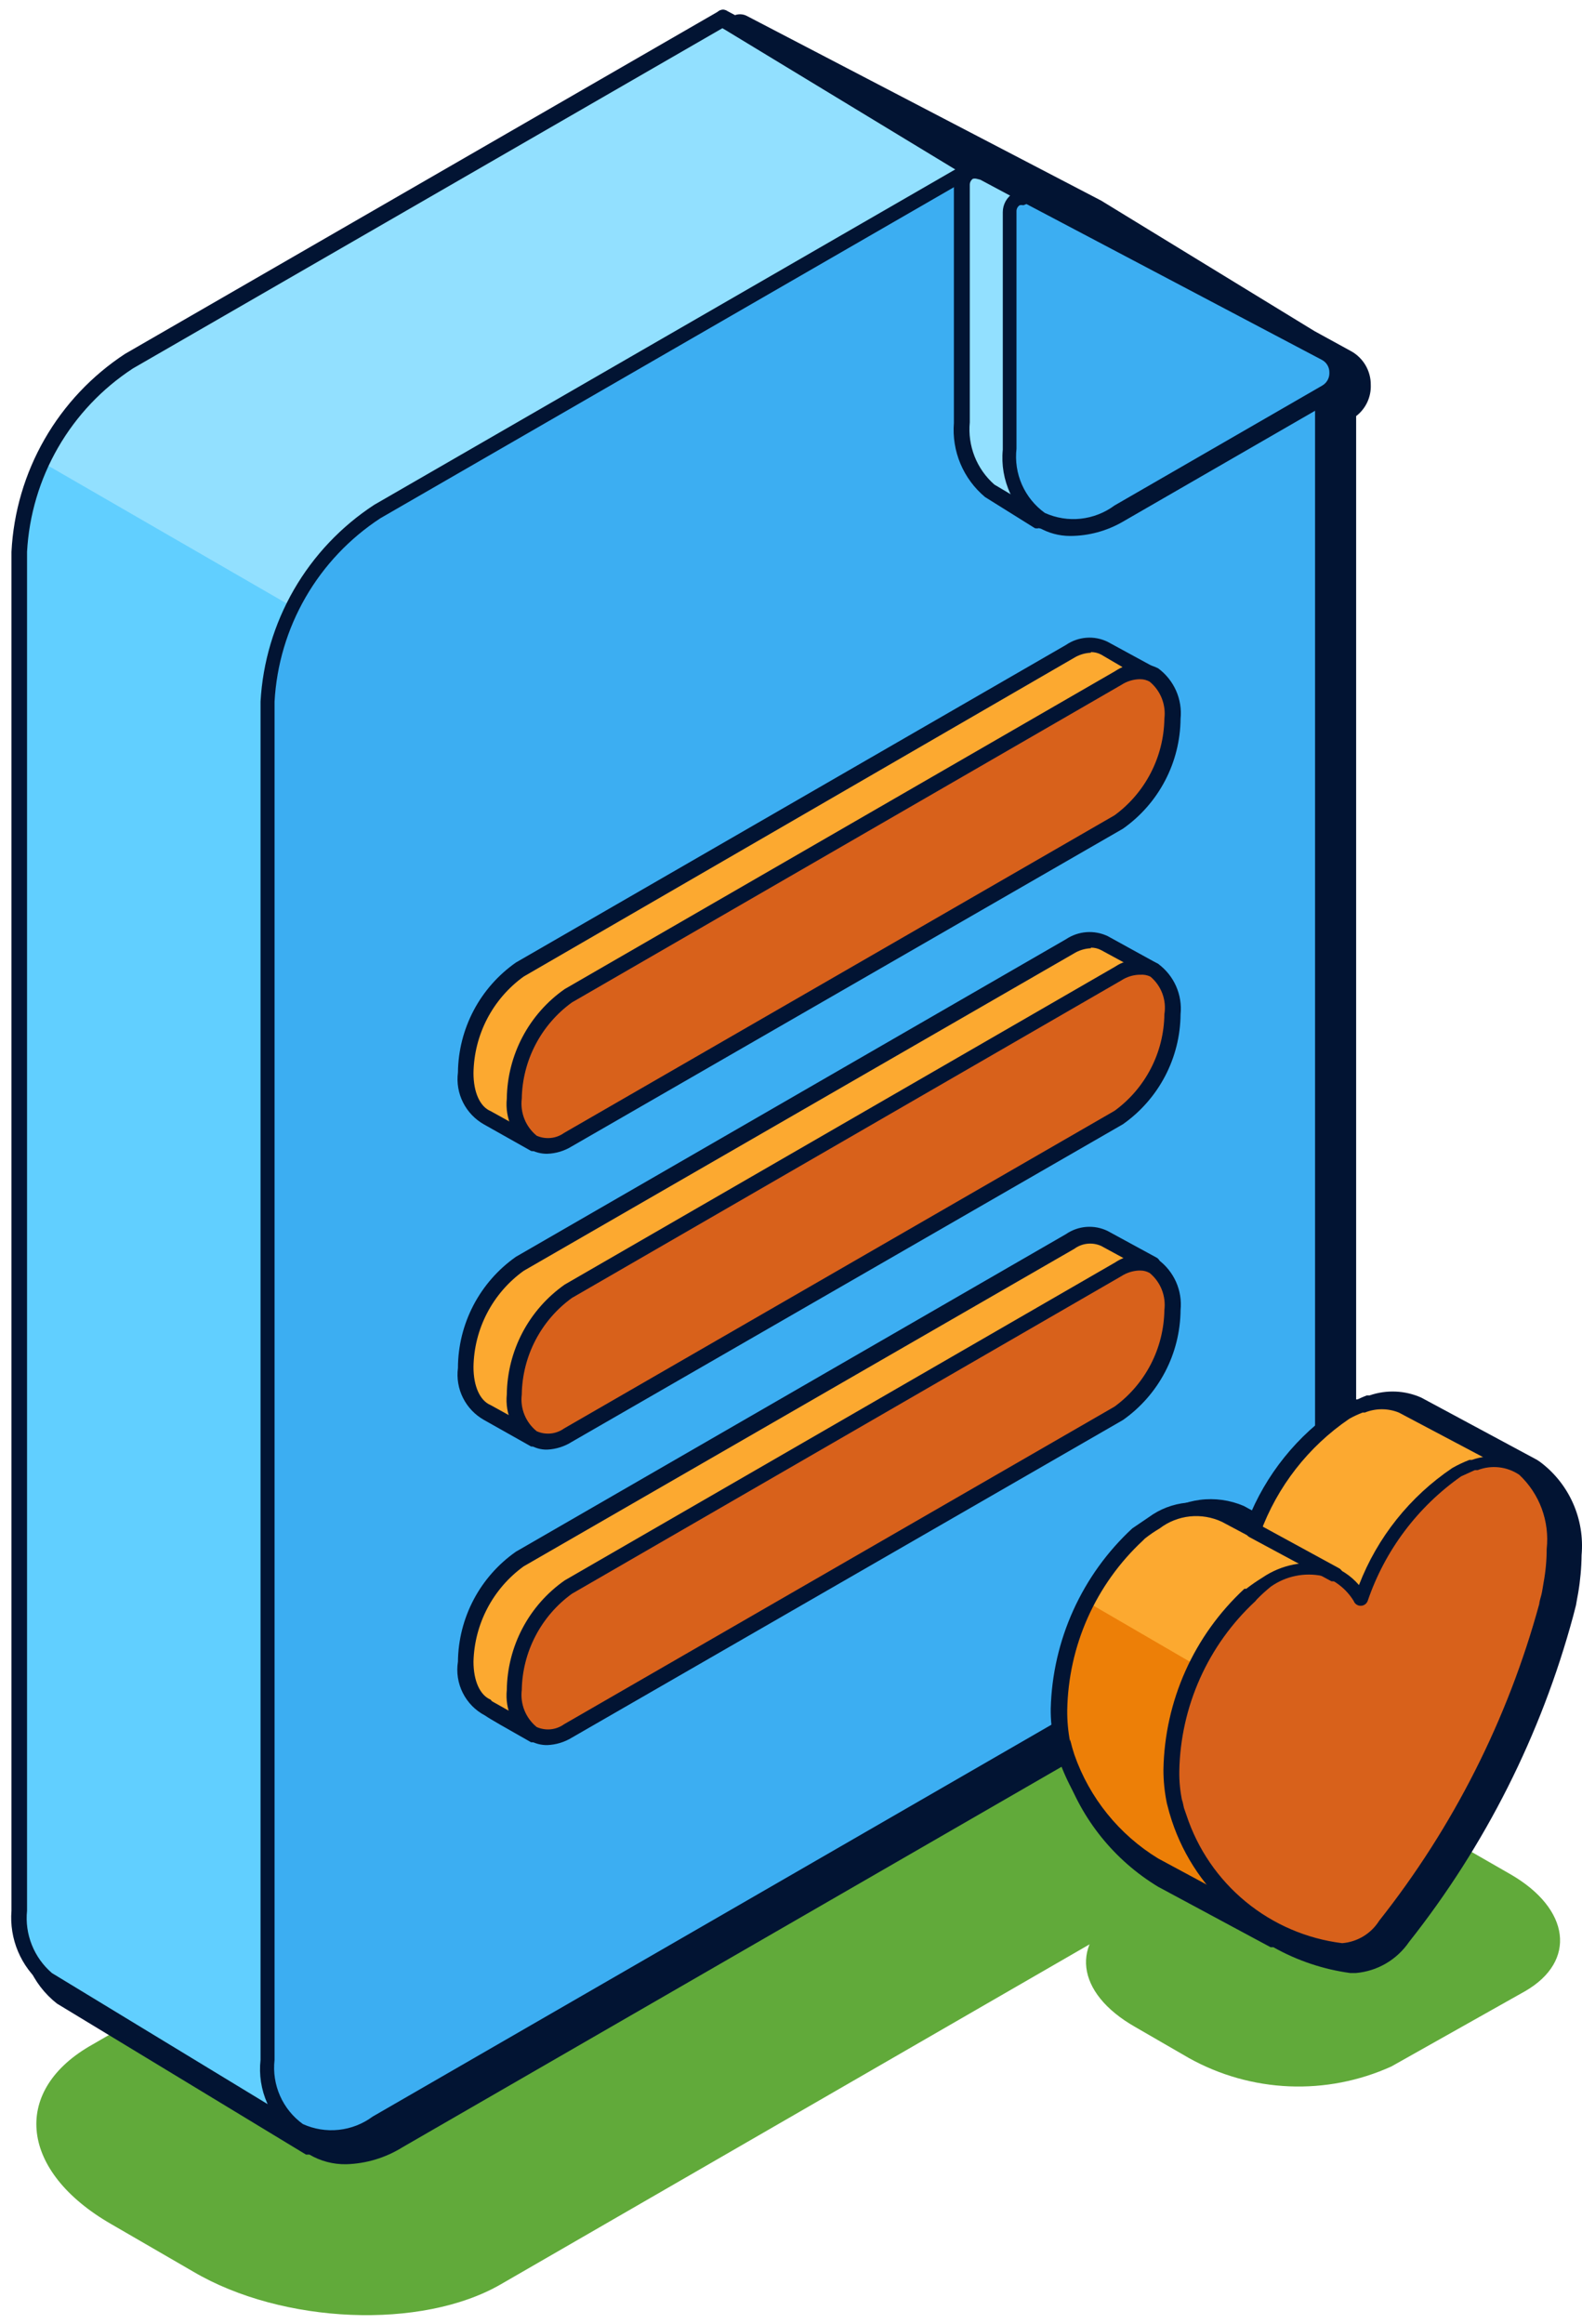 <svg width="64" height="94" viewBox="0 0 64 94" fill="none" xmlns="http://www.w3.org/2000/svg">
<path d="M52.735 73.648L20.251 92.403C17.065 94.242 11.434 94.015 7.82 91.887L4.494 89.96C0.816 87.843 0.464 84.632 3.6 82.78L36.084 64.025C39.27 62.187 44.837 62.426 48.515 64.542L51.84 66.469C55.518 68.585 55.884 71.809 52.735 73.648Z" fill="#61AA3A"/>
<path d="M61.703 80.539L56.287 83.587C54.99 84.174 53.575 84.449 52.153 84.39C50.731 84.331 49.343 83.939 48.1 83.247L45.921 81.987C43.49 80.602 43.288 78.549 45.329 77.289L50.745 74.216C52.039 73.629 53.453 73.354 54.873 73.413C56.292 73.472 57.678 73.864 58.919 74.556L61.111 75.815C63.529 77.213 63.794 79.329 61.703 80.539Z" fill="#61AA3A"/>
<path d="M54.334 14.739L52.81 13.933L44.233 8.681L29.95 1.199L5.943 15.067C4.65 15.907 3.575 17.041 2.804 18.376C2.034 19.712 1.59 21.21 1.509 22.75V77.691C1.465 78.207 1.546 78.727 1.745 79.205C1.945 79.683 2.257 80.106 2.656 80.437L12.732 86.558C13.238 86.828 13.81 86.949 14.383 86.909C14.955 86.869 15.505 86.669 15.969 86.332L49.8 66.784C51.09 65.938 52.163 64.8 52.934 63.464C53.704 62.127 54.149 60.628 54.234 59.088V16.415L54.372 16.339C54.512 16.255 54.627 16.136 54.705 15.994C54.784 15.851 54.823 15.691 54.82 15.528C54.816 15.365 54.769 15.207 54.684 15.068C54.598 14.93 54.478 14.816 54.334 14.739Z" fill="#021433"/>
<path d="M14.004 87.541C13.482 87.55 12.968 87.415 12.518 87.151H12.379L2.303 81.042C1.803 80.649 1.41 80.135 1.161 79.549C0.912 78.964 0.815 78.325 0.879 77.692V22.75C0.96 21.099 1.433 19.491 2.259 18.058C3.085 16.626 4.24 15.411 5.628 14.513L29.635 0.658C29.727 0.605 29.831 0.577 29.937 0.577C30.043 0.577 30.148 0.605 30.239 0.658L44.548 8.115L53.176 13.392L54.624 14.186C54.877 14.318 55.088 14.517 55.235 14.761C55.381 15.006 55.458 15.286 55.455 15.571C55.464 15.813 55.414 16.053 55.312 16.272C55.209 16.491 55.055 16.683 54.863 16.831V59.088C54.773 60.737 54.297 62.343 53.472 63.773C52.647 65.204 51.497 66.421 50.115 67.326L16.271 86.861C15.589 87.284 14.806 87.519 14.004 87.541ZM12.921 85.942C12.973 85.962 13.024 85.987 13.072 86.017C13.474 86.211 13.921 86.291 14.365 86.249C14.809 86.207 15.233 86.044 15.591 85.778L49.485 66.23C50.678 65.44 51.671 64.384 52.386 63.144C53.101 61.905 53.518 60.516 53.604 59.088V16.415C53.605 16.305 53.634 16.197 53.689 16.102C53.744 16.007 53.824 15.928 53.919 15.873L54.057 15.785C54.101 15.763 54.138 15.729 54.162 15.686C54.187 15.644 54.199 15.595 54.196 15.546C54.195 15.494 54.181 15.444 54.155 15.399C54.128 15.355 54.09 15.319 54.045 15.294L52.521 14.488L43.905 9.273L29.962 1.918L6.258 15.571C5.055 16.36 4.055 17.421 3.34 18.668C2.624 19.916 2.213 21.314 2.139 22.75V77.692C2.094 78.103 2.148 78.52 2.294 78.907C2.441 79.295 2.677 79.642 2.983 79.921L12.921 85.942Z" fill="#021433"/>
<path d="M53.906 14.614L43.502 8.241L29.219 0.771L5.288 14.626C3.982 15.463 2.893 16.596 2.11 17.933C1.326 19.271 0.87 20.775 0.779 22.322V77.289C0.734 77.805 0.815 78.324 1.015 78.802C1.214 79.28 1.527 79.703 1.925 80.034L12.001 86.156L18.853 78.372L14.495 74.492L39.069 60.285C40.36 59.44 41.435 58.303 42.205 56.967C42.975 55.63 43.42 54.13 43.502 52.589V16.327L53.906 14.614Z" fill="#92E0FF"/>
<path d="M1.723 18.707C1.156 19.83 0.842 21.064 0.804 22.322V77.288C0.759 77.805 0.84 78.324 1.04 78.802C1.239 79.28 1.552 79.703 1.95 80.034L12.026 86.155L18.878 78.371L14.52 74.492L39.069 60.285C40.36 59.44 41.435 58.303 42.205 56.966C42.975 55.629 43.42 54.13 43.502 52.589V42.84L1.723 18.707Z" fill="#61CFFF"/>
<path d="M11.989 86.446C11.935 86.459 11.879 86.459 11.825 86.446L1.723 80.274C1.289 79.914 0.948 79.455 0.729 78.935C0.51 78.416 0.419 77.851 0.464 77.289V22.322C0.545 20.72 1.004 19.158 1.803 17.766C2.602 16.374 3.718 15.191 5.061 14.312L29.068 0.457C29.121 0.419 29.185 0.398 29.251 0.398C29.316 0.398 29.38 0.419 29.433 0.457L43.654 8.014L54.07 14.312C54.126 14.344 54.17 14.393 54.197 14.452C54.224 14.51 54.233 14.576 54.221 14.639C54.207 14.703 54.174 14.761 54.127 14.806C54.08 14.85 54.021 14.88 53.957 14.891L43.88 16.554V52.589C43.792 54.185 43.33 55.739 42.532 57.123C41.733 58.508 40.62 59.686 39.283 60.562L15.024 74.53L19.042 78.108C19.073 78.137 19.097 78.172 19.113 78.211C19.13 78.25 19.139 78.292 19.139 78.334C19.139 78.376 19.13 78.418 19.113 78.457C19.097 78.496 19.073 78.532 19.042 78.561L12.215 86.332C12.19 86.369 12.156 86.398 12.117 86.418C12.077 86.438 12.033 86.447 11.989 86.446ZM29.232 1.137L5.376 14.904C4.13 15.718 3.094 16.813 2.35 18.102C1.606 19.391 1.175 20.837 1.094 22.322V77.289C1.046 77.759 1.113 78.233 1.289 78.672C1.464 79.11 1.743 79.5 2.101 79.808L11.926 85.778L18.4 78.435L14.319 74.77C14.282 74.737 14.252 74.696 14.233 74.65C14.213 74.604 14.204 74.555 14.206 74.505C14.213 74.455 14.231 74.408 14.259 74.366C14.288 74.325 14.325 74.29 14.369 74.266L38.905 60.008C40.151 59.194 41.188 58.098 41.931 56.81C42.675 55.521 43.106 54.075 43.188 52.589V16.327C43.187 16.252 43.213 16.178 43.261 16.12C43.31 16.063 43.377 16.024 43.452 16.012L53.025 14.438L43.288 8.518L29.232 1.137Z" fill="#021433"/>
<path d="M39.233 6.83L15.226 20.685C13.936 21.528 12.863 22.663 12.092 23.998C11.322 25.332 10.877 26.83 10.792 28.368V83.322C10.792 86.143 12.782 87.302 15.226 85.841L49.069 66.343C50.361 65.501 51.436 64.366 52.209 63.032C52.981 61.697 53.429 60.2 53.516 58.66V15.345C53.517 15.032 53.432 14.726 53.27 14.459C53.108 14.192 52.874 13.975 52.596 13.833L39.233 6.83Z" fill="#3CAEF2"/>
<path d="M13.261 86.81C12.796 86.817 12.338 86.695 11.938 86.458C11.447 86.107 11.058 85.631 10.813 85.08C10.567 84.528 10.473 83.921 10.54 83.321V28.38C10.629 26.786 11.092 25.235 11.89 23.852C12.689 22.47 13.801 21.294 15.138 20.42L39.144 6.565C39.19 6.537 39.242 6.522 39.296 6.522C39.349 6.522 39.401 6.537 39.447 6.565L52.748 13.556C53.075 13.725 53.35 13.982 53.541 14.297C53.732 14.613 53.832 14.975 53.831 15.344V58.66C53.742 60.254 53.279 61.805 52.481 63.188C51.682 64.57 50.57 65.746 49.233 66.62L15.389 86.105C14.754 86.522 14.02 86.765 13.261 86.81ZM39.245 7.195L15.389 20.962C14.144 21.776 13.107 22.871 12.363 24.16C11.619 25.449 11.189 26.894 11.107 28.38V83.321C11.051 83.817 11.127 84.318 11.329 84.774C11.53 85.23 11.849 85.624 12.253 85.916C12.708 86.122 13.209 86.203 13.705 86.149C14.201 86.096 14.674 85.911 15.075 85.614L48.919 66.078C50.162 65.262 51.197 64.166 51.941 62.878C52.685 61.589 53.116 60.145 53.201 58.66V15.344C53.205 15.086 53.138 14.832 53.007 14.609C52.876 14.387 52.686 14.205 52.458 14.085L39.245 7.195Z" fill="#021433"/>
<path d="M29.219 0.771L39.233 6.842L53.906 14.614L43.502 8.241L29.219 0.771Z" fill="#021433"/>
<path d="M53.906 14.928C53.861 14.941 53.813 14.941 53.768 14.928L39.081 7.119L29.055 1.036C29.022 1.015 28.992 0.988 28.969 0.956C28.945 0.924 28.928 0.887 28.919 0.849C28.91 0.81 28.908 0.77 28.914 0.731C28.92 0.692 28.934 0.654 28.955 0.62C28.967 0.571 28.991 0.527 29.026 0.49C29.06 0.453 29.102 0.425 29.15 0.409C29.197 0.393 29.248 0.388 29.298 0.397C29.347 0.405 29.394 0.426 29.433 0.456L43.654 8.014L54.07 14.311C54.142 14.353 54.194 14.422 54.215 14.502C54.236 14.582 54.225 14.668 54.183 14.74C54.16 14.794 54.121 14.841 54.072 14.874C54.023 14.907 53.965 14.926 53.906 14.928ZM38.011 5.721L39.396 6.565L45.064 9.563L43.288 8.517L38.011 5.721Z" fill="#021433"/>
<path d="M51.085 15.231L53.604 14.312L39.749 6.981C39.659 6.936 39.559 6.915 39.458 6.92C39.357 6.924 39.259 6.954 39.173 7.007C39.088 7.06 39.017 7.134 38.968 7.222C38.918 7.31 38.893 7.41 38.892 7.51V17.121C38.848 17.633 38.926 18.148 39.121 18.623C39.316 19.099 39.622 19.52 40.014 19.854L42.029 21.113C42.029 21.113 43.905 19.64 43.83 19.64L43.641 19.564L51.085 15.231Z" fill="#92E0FF"/>
<path d="M42.029 21.364C41.975 21.377 41.919 21.377 41.865 21.364L39.85 20.105C39.416 19.742 39.075 19.281 38.855 18.759C38.636 18.238 38.545 17.671 38.59 17.107V7.509C38.598 7.354 38.645 7.204 38.726 7.072C38.807 6.939 38.921 6.83 39.056 6.754C39.193 6.676 39.347 6.636 39.503 6.636C39.66 6.636 39.814 6.676 39.95 6.754L53.806 14.084C53.859 14.114 53.904 14.158 53.935 14.211C53.967 14.264 53.983 14.325 53.982 14.386C53.979 14.447 53.956 14.506 53.918 14.553C53.879 14.601 53.827 14.635 53.768 14.651L51.249 15.57L44.233 19.626C44.233 19.815 44.019 19.991 42.293 21.352C42.252 21.371 42.208 21.383 42.162 21.385C42.117 21.387 42.072 21.38 42.029 21.364ZM39.51 7.232C39.46 7.22 39.408 7.22 39.358 7.232C39.32 7.259 39.288 7.295 39.266 7.336C39.244 7.378 39.233 7.424 39.233 7.472V17.082C39.187 17.551 39.254 18.023 39.426 18.461C39.599 18.899 39.874 19.29 40.228 19.601L42.029 20.672C42.545 20.268 43.074 19.84 43.364 19.588C43.37 19.564 43.37 19.538 43.364 19.513C43.365 19.455 43.381 19.398 43.409 19.347C43.438 19.297 43.479 19.254 43.528 19.223L50.921 14.953L52.836 14.311L39.661 7.27L39.51 7.232Z" fill="#021433"/>
<path d="M53.642 15.911L45.241 20.76C42.797 22.17 40.807 21.012 40.807 18.241V8.58C40.8 8.476 40.821 8.372 40.868 8.279C40.914 8.185 40.984 8.106 41.071 8.049C41.158 7.991 41.258 7.957 41.363 7.951C41.467 7.945 41.57 7.966 41.663 8.013L53.617 14.311C53.759 14.389 53.879 14.503 53.963 14.643C54.047 14.782 54.093 14.941 54.095 15.103C54.098 15.266 54.057 15.426 53.977 15.568C53.898 15.71 53.782 15.828 53.642 15.911Z" fill="#3CAEF2"/>
<path d="M43.288 21.679C42.846 21.678 42.411 21.561 42.029 21.339C41.527 20.992 41.127 20.517 40.87 19.963C40.613 19.41 40.509 18.798 40.568 18.19V8.58C40.568 8.426 40.608 8.275 40.682 8.141C40.757 8.006 40.865 7.893 40.996 7.812C41.133 7.738 41.287 7.699 41.443 7.699C41.599 7.699 41.753 7.738 41.89 7.812L53.831 14.109C54.013 14.222 54.163 14.38 54.268 14.567C54.372 14.755 54.427 14.966 54.427 15.18C54.427 15.395 54.372 15.605 54.268 15.793C54.163 15.98 54.013 16.138 53.831 16.251L45.429 21.1C44.779 21.478 44.041 21.678 43.288 21.679ZM41.399 8.303C41.349 8.291 41.297 8.291 41.248 8.303C41.209 8.33 41.177 8.365 41.155 8.407C41.133 8.449 41.122 8.495 41.122 8.542V18.153C41.066 18.648 41.142 19.149 41.343 19.605C41.545 20.061 41.864 20.455 42.268 20.747C42.723 20.953 43.224 21.034 43.72 20.981C44.216 20.927 44.689 20.742 45.09 20.445L53.491 15.596C53.583 15.543 53.659 15.465 53.71 15.372C53.761 15.279 53.785 15.173 53.78 15.067C53.782 14.96 53.753 14.854 53.697 14.763C53.642 14.672 53.561 14.598 53.465 14.55L41.525 8.253L41.399 8.303Z" fill="#021433"/>
<path d="M46.651 27.285L44.674 26.201C44.451 26.098 44.205 26.054 43.96 26.074C43.715 26.094 43.479 26.177 43.276 26.315L21.02 39.175C20.354 39.65 19.811 40.275 19.432 40.999C19.053 41.723 18.851 42.527 18.841 43.344C18.79 43.703 18.848 44.069 19.008 44.394C19.167 44.72 19.42 44.99 19.735 45.17L21.637 46.241L25.415 42.639L26.675 41.706L43.288 32.147C43.926 31.689 44.451 31.093 44.826 30.404C45.202 29.715 45.416 28.95 45.455 28.166L46.651 27.285Z" fill="#FCA930"/>
<path d="M21.637 46.555C21.587 46.566 21.535 46.566 21.486 46.555L19.584 45.484C19.218 45.279 18.921 44.969 18.733 44.595C18.544 44.22 18.472 43.797 18.526 43.381C18.535 42.507 18.753 41.648 19.16 40.875C19.567 40.102 20.153 39.437 20.868 38.935L43.124 26.087C43.369 25.919 43.655 25.818 43.951 25.796C44.248 25.773 44.545 25.831 44.812 25.962L46.802 27.045C46.847 27.073 46.883 27.112 46.908 27.159C46.933 27.205 46.946 27.257 46.946 27.309C46.946 27.362 46.933 27.414 46.908 27.46C46.883 27.506 46.847 27.545 46.802 27.574L45.719 28.355C45.663 29.167 45.425 29.956 45.024 30.664C44.623 31.372 44.069 31.982 43.402 32.448L26.914 42.021L25.655 42.94L21.876 46.517C21.803 46.557 21.718 46.57 21.637 46.555ZM44.132 26.402C43.887 26.413 43.648 26.486 43.439 26.616L21.183 39.502C20.564 39.949 20.059 40.535 19.706 41.213C19.354 41.891 19.166 42.642 19.155 43.406C19.155 44.187 19.42 44.766 19.848 44.943L21.599 45.913L25.226 42.462L26.486 41.517L43.074 31.932C43.674 31.495 44.167 30.929 44.517 30.274C44.866 29.62 45.062 28.894 45.089 28.153C45.089 28.106 45.101 28.06 45.123 28.018C45.145 27.976 45.176 27.94 45.215 27.914L46.009 27.334L44.548 26.478C44.42 26.41 44.277 26.375 44.132 26.377V26.402Z" fill="#021433"/>
<path d="M45.266 33.204L23.01 46.102C21.75 46.795 20.818 46.102 20.818 44.44C20.834 43.622 21.04 42.819 21.42 42.096C21.801 41.372 22.345 40.747 23.01 40.27L45.266 27.423C46.525 26.73 47.445 27.423 47.445 29.073C47.429 29.884 47.223 30.68 46.845 31.397C46.467 32.114 45.926 32.733 45.266 33.204Z" fill="#D8611B"/>
<path d="M22.14 46.669C21.889 46.673 21.64 46.607 21.423 46.48C21.103 46.251 20.85 45.942 20.688 45.584C20.527 45.225 20.463 44.831 20.503 44.44C20.514 43.568 20.732 42.711 21.139 41.94C21.546 41.169 22.131 40.506 22.846 40.006L45.114 27.146C45.368 26.974 45.662 26.872 45.968 26.852C46.274 26.832 46.579 26.895 46.853 27.033C47.168 27.265 47.417 27.575 47.577 27.933C47.736 28.291 47.799 28.684 47.76 29.073C47.752 29.946 47.538 30.805 47.132 31.578C46.727 32.352 46.143 33.017 45.429 33.52L23.136 46.367C22.836 46.553 22.493 46.657 22.14 46.669ZM46.072 27.474C45.821 27.486 45.577 27.564 45.367 27.701L23.136 40.548C22.519 40.995 22.015 41.579 21.663 42.255C21.311 42.93 21.121 43.678 21.108 44.44C21.074 44.72 21.112 45.005 21.217 45.267C21.323 45.529 21.493 45.76 21.712 45.939C21.891 46.018 22.087 46.049 22.282 46.029C22.476 46.01 22.662 45.939 22.821 45.825L45.089 32.978C45.704 32.527 46.206 31.94 46.555 31.262C46.905 30.585 47.093 29.836 47.105 29.073C47.14 28.794 47.104 28.51 47.001 28.248C46.897 27.986 46.729 27.755 46.513 27.575C46.398 27.509 46.267 27.474 46.135 27.474H46.072Z" fill="#021433"/>
<path d="M46.651 39.238L44.674 38.155C44.455 38.047 44.212 37.999 43.969 38.014C43.726 38.03 43.492 38.109 43.288 38.243L21.02 51.128C20.354 51.603 19.811 52.228 19.432 52.952C19.053 53.676 18.851 54.48 18.841 55.297C18.841 56.267 19.193 56.909 19.735 57.123L21.637 58.194L25.415 54.592L26.675 53.66L43.288 44.1C43.929 43.642 44.459 43.045 44.836 42.353C45.214 41.662 45.429 40.894 45.467 40.107L46.651 39.238Z" fill="#FCA930"/>
<path d="M21.637 58.509H21.486L19.584 57.438C19.218 57.233 18.921 56.923 18.733 56.548C18.544 56.174 18.472 55.751 18.526 55.335C18.528 54.453 18.742 53.584 19.15 52.801C19.558 52.019 20.147 51.346 20.868 50.838L43.124 37.991C43.371 37.826 43.656 37.727 43.952 37.705C44.248 37.683 44.544 37.738 44.812 37.865L46.802 38.961C46.849 38.985 46.889 39.021 46.918 39.065C46.947 39.109 46.963 39.16 46.966 39.213C46.968 39.266 46.958 39.318 46.936 39.366C46.914 39.414 46.881 39.457 46.84 39.49L45.757 40.271C45.698 41.082 45.459 41.87 45.059 42.578C44.658 43.286 44.105 43.896 43.439 44.364L26.914 53.937L25.655 54.844L21.876 58.395C21.847 58.431 21.811 58.46 21.77 58.48C21.728 58.499 21.683 58.509 21.637 58.509ZM44.132 38.356C43.887 38.367 43.648 38.44 43.439 38.57L21.183 51.405C20.565 51.85 20.059 52.434 19.707 53.11C19.354 53.786 19.166 54.535 19.155 55.297C19.155 56.078 19.42 56.657 19.848 56.834L21.599 57.803L25.226 54.365L26.486 53.408L43.074 43.823C43.675 43.388 44.17 42.821 44.519 42.166C44.868 41.512 45.063 40.786 45.089 40.044C45.09 39.997 45.102 39.951 45.124 39.91C45.146 39.868 45.177 39.832 45.215 39.805L46.009 39.225L44.548 38.432C44.42 38.364 44.277 38.329 44.132 38.331V38.356Z" fill="#021433"/>
<path d="M45.266 45.195L23.01 58.055C21.75 58.748 20.818 58.055 20.818 56.405C20.832 55.586 21.037 54.78 21.418 54.054C21.798 53.328 22.343 52.701 23.01 52.224L45.266 39.376C46.525 38.684 47.445 39.376 47.445 41.026C47.435 41.843 47.232 42.647 46.853 43.371C46.475 44.096 45.931 44.721 45.266 45.195Z" fill="#D8611B"/>
<path d="M22.141 58.635C21.886 58.642 21.636 58.572 21.423 58.433C21.104 58.206 20.851 57.899 20.69 57.543C20.528 57.187 20.464 56.795 20.503 56.406C20.513 55.532 20.73 54.673 21.137 53.9C21.545 53.126 22.131 52.461 22.846 51.959L45.115 39.099C45.369 38.929 45.663 38.829 45.968 38.809C46.274 38.789 46.579 38.85 46.853 38.986C47.168 39.218 47.418 39.528 47.577 39.886C47.736 40.244 47.799 40.637 47.76 41.027C47.753 41.9 47.538 42.758 47.132 43.532C46.727 44.305 46.143 44.97 45.429 45.473L23.136 58.32C22.837 58.51 22.494 58.618 22.141 58.635ZM46.072 39.427C45.821 39.439 45.578 39.517 45.367 39.654L23.136 52.501C22.517 52.949 22.012 53.536 21.66 54.214C21.308 54.891 21.119 55.642 21.108 56.406C21.074 56.684 21.111 56.967 21.217 57.227C21.323 57.487 21.494 57.716 21.712 57.892C21.891 57.971 22.087 58.002 22.282 57.983C22.476 57.963 22.662 57.892 22.821 57.779L45.089 44.931C45.706 44.482 46.209 43.895 46.559 43.217C46.909 42.54 47.096 41.789 47.105 41.027C47.151 40.745 47.123 40.456 47.024 40.189C46.925 39.922 46.757 39.685 46.538 39.502C46.413 39.442 46.273 39.416 46.135 39.427H46.072Z" fill="#021433"/>
<path d="M46.651 51.203L44.674 50.12C44.451 50.016 44.205 49.972 43.96 49.992C43.715 50.012 43.479 50.095 43.276 50.233L21.02 63.093C20.361 63.563 19.821 64.18 19.443 64.894C19.065 65.609 18.859 66.403 18.841 67.211C18.841 68.181 19.193 68.824 19.735 69.038L21.637 70.108L25.415 66.506L26.675 65.574L43.288 56.065C43.924 55.608 44.449 55.014 44.824 54.328C45.199 53.641 45.414 52.878 45.455 52.097L46.651 51.203Z" fill="#FCA930"/>
<path d="M21.637 70.474H21.486C20.377 69.844 19.861 69.555 19.622 69.391C19.234 69.188 18.919 68.869 18.723 68.478C18.526 68.087 18.457 67.644 18.526 67.212C18.535 66.338 18.753 65.479 19.16 64.706C19.567 63.933 20.153 63.268 20.868 62.766L43.124 49.919C43.369 49.75 43.655 49.649 43.951 49.627C44.248 49.605 44.545 49.662 44.812 49.793L46.802 50.876C46.847 50.904 46.883 50.944 46.908 50.99C46.933 51.036 46.946 51.088 46.946 51.14C46.946 51.193 46.933 51.245 46.908 51.291C46.883 51.337 46.847 51.376 46.802 51.405L45.719 52.186C45.662 52.999 45.424 53.79 45.023 54.5C44.623 55.21 44.069 55.822 43.402 56.292L26.914 65.953L25.655 66.859L21.876 70.436C21.803 70.476 21.718 70.489 21.637 70.474ZM19.899 68.812L21.599 69.769L25.226 66.318L26.486 65.373L43.074 55.788C43.674 55.352 44.167 54.785 44.516 54.13C44.865 53.476 45.062 52.751 45.089 52.009C45.089 51.962 45.101 51.916 45.123 51.874C45.145 51.832 45.176 51.797 45.215 51.77L46.009 51.191L44.548 50.397C44.373 50.319 44.181 50.288 43.991 50.308C43.801 50.328 43.619 50.398 43.465 50.511L21.183 63.358C20.572 63.801 20.071 64.379 19.719 65.048C19.367 65.716 19.174 66.457 19.155 67.212C19.155 67.993 19.42 68.572 19.848 68.749L19.899 68.812Z" fill="#021433"/>
<path d="M45.266 57.136L23.01 70.021C21.75 70.714 20.818 70.021 20.818 68.371C20.832 67.551 21.037 66.746 21.418 66.02C21.798 65.294 22.343 64.667 23.01 64.189L45.266 51.342C46.525 50.649 47.445 51.342 47.445 52.992C47.431 53.805 47.226 54.603 46.848 55.323C46.469 56.043 45.928 56.664 45.266 57.136Z" fill="#D8611B"/>
<path d="M22.14 70.587C21.889 70.591 21.64 70.525 21.423 70.398C21.103 70.169 20.85 69.86 20.688 69.502C20.527 69.144 20.463 68.749 20.503 68.358C20.514 67.486 20.732 66.629 21.139 65.858C21.546 65.087 22.131 64.424 22.846 63.924L45.114 51.064C45.368 50.892 45.662 50.79 45.968 50.77C46.274 50.75 46.579 50.813 46.853 50.951C47.168 51.183 47.417 51.493 47.577 51.851C47.736 52.209 47.799 52.602 47.76 52.991C47.752 53.864 47.538 54.723 47.132 55.496C46.727 56.27 46.143 56.935 45.429 57.438L23.136 70.285C22.835 70.469 22.493 70.573 22.14 70.587ZM46.072 51.392C45.821 51.404 45.577 51.482 45.367 51.618L23.136 64.466C22.519 64.913 22.015 65.497 21.663 66.173C21.311 66.848 21.121 67.596 21.108 68.358C21.074 68.638 21.112 68.923 21.217 69.185C21.323 69.447 21.493 69.678 21.712 69.857C21.891 69.936 22.087 69.967 22.282 69.948C22.476 69.928 22.662 69.857 22.821 69.743L45.089 56.896C45.705 56.446 46.207 55.858 46.557 55.181C46.906 54.503 47.094 53.754 47.105 52.991C47.14 52.712 47.104 52.428 47.001 52.166C46.897 51.904 46.729 51.672 46.513 51.493C46.398 51.427 46.267 51.392 46.135 51.392H46.072Z" fill="#021433"/>
<path d="M61.892 59.541L57.231 57.136C56.978 57.019 56.704 56.953 56.425 56.942C56.146 56.931 55.868 56.976 55.607 57.073H55.506L54.914 57.337C53.227 58.503 51.943 60.161 51.236 62.086L50.178 61.519H50.102C49.654 61.31 49.158 61.226 48.666 61.275C48.175 61.324 47.705 61.504 47.306 61.796C47.306 61.796 46.865 62.086 46.714 62.212C46.685 62.206 46.655 62.206 46.626 62.212C45.609 63.114 44.788 64.216 44.214 65.449C43.64 66.682 43.325 68.019 43.288 69.379C43.283 69.802 43.325 70.224 43.414 70.638L43.502 71.003C43.502 71.003 43.578 71.255 43.603 71.306C44.233 73.123 45.475 74.663 47.117 75.664L51.677 78.107C52.602 78.648 53.625 79.004 54.687 79.153C55.05 79.141 55.405 79.04 55.72 78.858C56.034 78.675 56.298 78.417 56.488 78.107C59.519 74.289 61.747 69.898 63.038 65.197C63.038 65.109 63.126 64.819 63.139 64.769C63.151 64.718 63.227 64.303 63.227 64.303C63.306 63.832 63.348 63.356 63.353 62.879C63.432 62.243 63.338 61.597 63.081 61.01C62.824 60.422 62.413 59.915 61.892 59.541Z" fill="#021433"/>
<path d="M54.851 79.807H54.624C53.531 79.658 52.475 79.303 51.513 78.762H51.4L46.853 76.318C45.08 75.245 43.743 73.582 43.074 71.62C43.074 71.62 43.074 71.419 42.974 71.331C42.873 71.242 42.86 70.89 42.86 70.89C42.764 70.421 42.717 69.944 42.722 69.466C42.75 68.045 43.063 66.644 43.643 65.345C44.222 64.047 45.057 62.879 46.097 61.909L46.223 61.821C46.374 61.695 46.853 61.38 46.891 61.355C47.37 60.982 47.941 60.745 48.544 60.667C49.146 60.59 49.758 60.675 50.317 60.914L50.871 61.216C51.63 59.41 52.911 57.871 54.549 56.795C54.788 56.661 55.036 56.543 55.292 56.443H55.405C56.088 56.206 56.836 56.237 57.496 56.531L62.181 59.05L62.295 59.126C62.876 59.558 63.337 60.133 63.632 60.794C63.928 61.456 64.048 62.182 63.983 62.904C63.977 63.419 63.931 63.933 63.844 64.441C63.844 64.441 63.769 64.844 63.756 64.932L63.642 65.373C62.346 70.169 60.088 74.652 57.005 78.548C56.762 78.904 56.442 79.202 56.07 79.42C55.697 79.638 55.281 79.77 54.851 79.807ZM51.878 77.527H52.017C52.87 78.032 53.817 78.357 54.801 78.485C55.078 78.485 55.569 78.258 56.06 77.691C59.028 73.937 61.208 69.623 62.471 65.008C62.471 64.919 62.559 64.655 62.572 64.605C62.584 64.554 62.66 64.151 62.66 64.151C62.73 63.735 62.768 63.314 62.773 62.892C62.844 62.369 62.776 61.837 62.577 61.349C62.378 60.861 62.055 60.433 61.64 60.108L61.552 60.045L56.98 57.639C56.62 57.493 56.218 57.493 55.859 57.639C55.657 57.715 55.367 57.866 55.304 57.891C53.724 58.994 52.52 60.555 51.853 62.363C51.82 62.444 51.771 62.517 51.708 62.577C51.645 62.638 51.57 62.685 51.488 62.715C51.407 62.752 51.319 62.772 51.23 62.772C51.141 62.772 51.053 62.752 50.972 62.715L49.913 62.148C49.552 61.974 49.15 61.902 48.75 61.94C48.351 61.978 47.969 62.124 47.646 62.363C47.447 62.483 47.253 62.613 47.067 62.753L46.991 62.829C46.087 63.684 45.362 64.71 44.856 65.847C44.35 66.984 44.074 68.21 44.044 69.454C44.043 69.839 44.081 70.223 44.157 70.6C44.157 70.6 44.157 70.839 44.233 70.902C44.255 70.993 44.284 71.081 44.321 71.167C44.898 72.853 46.048 74.284 47.571 75.21L51.878 77.527Z" fill="#021433"/>
<path d="M61.401 59.302L56.74 56.783C56.218 56.579 55.638 56.579 55.115 56.783H55.015C54.876 56.783 54.461 57.035 54.423 57.06C52.733 58.223 51.448 59.882 50.745 61.809L49.586 61.305H49.511C49.064 61.093 48.568 61.006 48.076 61.053C47.584 61.099 47.113 61.278 46.714 61.569C46.714 61.569 46.273 61.859 46.122 61.972L46.034 62.048C45.056 62.959 44.27 64.057 43.725 65.277C43.18 66.498 42.886 67.815 42.86 69.152C42.856 69.575 42.898 69.998 42.986 70.411C42.986 70.411 43.062 70.701 43.074 70.764C43.087 70.827 43.15 71.016 43.175 71.079C43.805 72.892 45.048 74.429 46.689 75.424L51.249 77.88L52.508 75.034L51.979 74.769C54.74 71.117 56.775 66.97 57.975 62.552C57.975 62.476 58.063 62.187 58.075 62.136C58.088 62.086 58.075 61.998 58.075 61.91L59.335 62.829L61.401 59.302Z" fill="#FCA930"/>
<path d="M43.931 64.769C43.236 66.123 42.857 67.617 42.822 69.139C42.818 69.562 42.86 69.985 42.948 70.399C42.948 70.399 43.024 70.688 43.036 70.751C43.049 70.814 43.112 71.003 43.137 71.066C43.767 72.879 45.01 74.416 46.651 75.412L51.211 77.868L52.47 75.021L51.979 74.769C52.889 73.532 53.73 72.245 54.498 70.915L43.931 64.769Z" fill="#ED7F07"/>
<path d="M51.211 78.208C51.161 78.223 51.109 78.223 51.06 78.208L46.513 75.689C44.799 74.655 43.498 73.056 42.835 71.167L42.734 70.84L42.646 70.475C42.549 70.028 42.502 69.572 42.507 69.114C42.543 67.74 42.853 66.387 43.42 65.134C43.987 63.882 44.798 62.755 45.807 61.822L46.475 61.368C46.924 61.038 47.453 60.836 48.008 60.783C48.562 60.73 49.12 60.827 49.624 61.066L50.468 61.519C51.198 59.649 52.487 58.048 54.158 56.935C54.38 56.808 54.612 56.699 54.851 56.607H54.952C55.544 56.406 56.191 56.433 56.765 56.683L61.451 59.202C61.523 59.243 61.578 59.311 61.602 59.391C61.634 59.471 61.634 59.562 61.602 59.643L59.662 62.955C59.641 62.993 59.612 63.026 59.577 63.052C59.543 63.078 59.503 63.096 59.461 63.106C59.38 63.137 59.29 63.137 59.209 63.106L58.327 62.464C58.332 62.527 58.332 62.59 58.327 62.653C57.145 67.002 55.159 71.09 52.47 74.707L52.672 74.845C52.731 74.886 52.773 74.947 52.791 75.016C52.81 75.085 52.803 75.158 52.773 75.223L51.513 78.07C51.497 78.108 51.473 78.142 51.443 78.171C51.412 78.199 51.376 78.22 51.337 78.233L51.211 78.208ZM43.288 70.361C43.288 70.361 43.364 70.626 43.376 70.689L43.465 70.978C44.076 72.725 45.273 74.207 46.853 75.173L51.085 77.453L52.105 75.16L51.866 74.996C51.829 74.975 51.797 74.946 51.772 74.911C51.748 74.876 51.731 74.836 51.724 74.794C51.717 74.752 51.719 74.708 51.73 74.667C51.742 74.626 51.762 74.588 51.79 74.555C54.527 70.933 56.545 66.82 57.735 62.439C57.773 62.315 57.803 62.189 57.823 62.061V61.809C57.836 61.758 57.861 61.71 57.896 61.671C57.931 61.631 57.975 61.601 58.025 61.582C58.072 61.558 58.123 61.545 58.176 61.545C58.229 61.545 58.281 61.558 58.327 61.582L59.31 62.3L60.922 59.428L56.589 57.136C56.149 56.958 55.656 56.958 55.216 57.136H55.128C54.941 57.206 54.76 57.29 54.586 57.388C52.931 58.514 51.671 60.131 50.984 62.011C50.961 62.081 50.911 62.139 50.846 62.174C50.806 62.193 50.763 62.203 50.719 62.203C50.676 62.203 50.633 62.193 50.594 62.174L49.435 61.557C49.031 61.367 48.582 61.291 48.138 61.337C47.694 61.384 47.271 61.551 46.916 61.822C46.705 61.946 46.503 62.085 46.311 62.237C46.311 62.237 46.311 62.237 46.236 62.313C45.29 63.192 44.531 64.254 44.005 65.433C43.479 66.612 43.197 67.886 43.175 69.177C43.171 69.6 43.209 70.022 43.288 70.437V70.361Z" fill="#021433"/>
<path d="M59.662 59.214H59.574C59.372 59.295 59.174 59.387 58.982 59.491C56.375 60.977 55.204 64.605 55.204 64.605C55.022 64.287 54.774 64.013 54.476 63.801C54.178 63.589 53.837 63.444 53.478 63.377C53.118 63.31 52.748 63.322 52.394 63.412C52.039 63.502 51.709 63.669 51.425 63.9L50.833 64.315L50.745 64.391C49.762 65.299 48.974 66.397 48.426 67.617C47.878 68.838 47.583 70.157 47.558 71.495C47.56 71.918 47.603 72.339 47.684 72.754C47.684 72.754 47.76 73.044 47.785 73.107C47.81 73.17 47.861 73.359 47.873 73.422C48.347 74.84 49.21 76.096 50.364 77.047C51.517 77.998 52.915 78.606 54.398 78.8C54.759 78.788 55.112 78.688 55.426 78.507C55.74 78.328 56.005 78.073 56.199 77.767C59.221 73.943 61.441 69.547 62.723 64.844C62.723 64.769 62.811 64.479 62.824 64.429C62.836 64.378 62.912 63.963 62.912 63.963C62.991 63.492 63.033 63.016 63.038 62.539C62.862 60.02 61.489 58.622 59.662 59.214Z" fill="#D8611B"/>
<path d="M54.36 79.241H54.183C52.642 79.042 51.188 78.411 49.989 77.422C48.79 76.432 47.895 75.124 47.407 73.648C47.407 73.648 47.319 73.359 47.306 73.321C47.294 73.283 47.206 72.943 47.206 72.943C47.113 72.496 47.067 72.04 47.067 71.583C47.091 70.205 47.394 68.847 47.956 67.589C48.519 66.332 49.331 65.201 50.342 64.265H50.417C50.627 64.102 50.846 63.95 51.072 63.812C51.455 63.551 51.887 63.371 52.342 63.282C52.797 63.194 53.264 63.198 53.717 63.295C54.207 63.442 54.644 63.726 54.977 64.114C55.721 62.185 57.04 60.532 58.755 59.378C58.978 59.251 59.209 59.142 59.448 59.05H59.549C59.914 58.92 60.304 58.879 60.688 58.931C61.072 58.984 61.437 59.129 61.753 59.353C62.233 59.782 62.604 60.318 62.838 60.918C63.072 61.517 63.162 62.163 63.101 62.804C63.1 63.298 63.057 63.791 62.975 64.278C62.975 64.278 62.899 64.668 62.874 64.756C62.849 64.844 62.786 65.121 62.773 65.197C61.48 69.936 59.244 74.366 56.199 78.221C55.979 78.508 55.703 78.748 55.386 78.923C55.069 79.099 54.72 79.207 54.36 79.241ZM47.823 72.792L47.898 73.132L47.999 73.422C48.451 74.793 49.282 76.007 50.397 76.923C51.512 77.84 52.864 78.421 54.297 78.599C54.6 78.575 54.893 78.48 55.154 78.323C55.414 78.165 55.634 77.949 55.795 77.692C58.794 73.901 60.996 69.544 62.27 64.882C62.27 64.807 62.333 64.592 62.358 64.504C62.383 64.416 62.446 64.013 62.446 64.013C62.529 63.564 62.571 63.109 62.572 62.653C62.632 62.101 62.563 61.544 62.371 61.023C62.179 60.503 61.868 60.035 61.464 59.655C61.218 59.489 60.937 59.385 60.643 59.352C60.349 59.319 60.051 59.358 59.776 59.466H59.662L59.108 59.718C57.347 60.955 56.024 62.719 55.33 64.756C55.308 64.814 55.269 64.864 55.219 64.899C55.168 64.934 55.108 64.953 55.046 64.953C54.984 64.953 54.924 64.934 54.873 64.899C54.823 64.864 54.784 64.814 54.763 64.756C54.473 64.284 54.028 63.928 53.503 63.748C53.144 63.672 52.773 63.67 52.413 63.744C52.053 63.817 51.712 63.965 51.412 64.177C51.214 64.338 51.024 64.51 50.846 64.693L50.783 64.769C49.835 65.648 49.075 66.708 48.547 67.888C48.019 69.067 47.734 70.341 47.709 71.633C47.702 72.057 47.744 72.479 47.835 72.893L47.823 72.792Z" fill="#021433"/>
<path d="M54.02 63.963H53.868L50.543 62.174C50.507 62.154 50.475 62.127 50.449 62.095C50.422 62.063 50.403 62.026 50.391 61.986C50.38 61.946 50.376 61.905 50.38 61.863C50.385 61.822 50.397 61.782 50.417 61.746C50.437 61.709 50.464 61.677 50.496 61.651C50.528 61.625 50.565 61.606 50.605 61.594C50.645 61.582 50.687 61.578 50.728 61.583C50.769 61.587 50.809 61.6 50.846 61.62L54.171 63.434C54.207 63.453 54.239 63.48 54.265 63.512C54.291 63.545 54.311 63.582 54.323 63.622C54.334 63.661 54.338 63.703 54.334 63.744C54.329 63.785 54.317 63.825 54.297 63.862C54.264 63.902 54.221 63.932 54.172 63.95C54.123 63.968 54.071 63.972 54.02 63.963Z" fill="#021433"/>
</svg>
